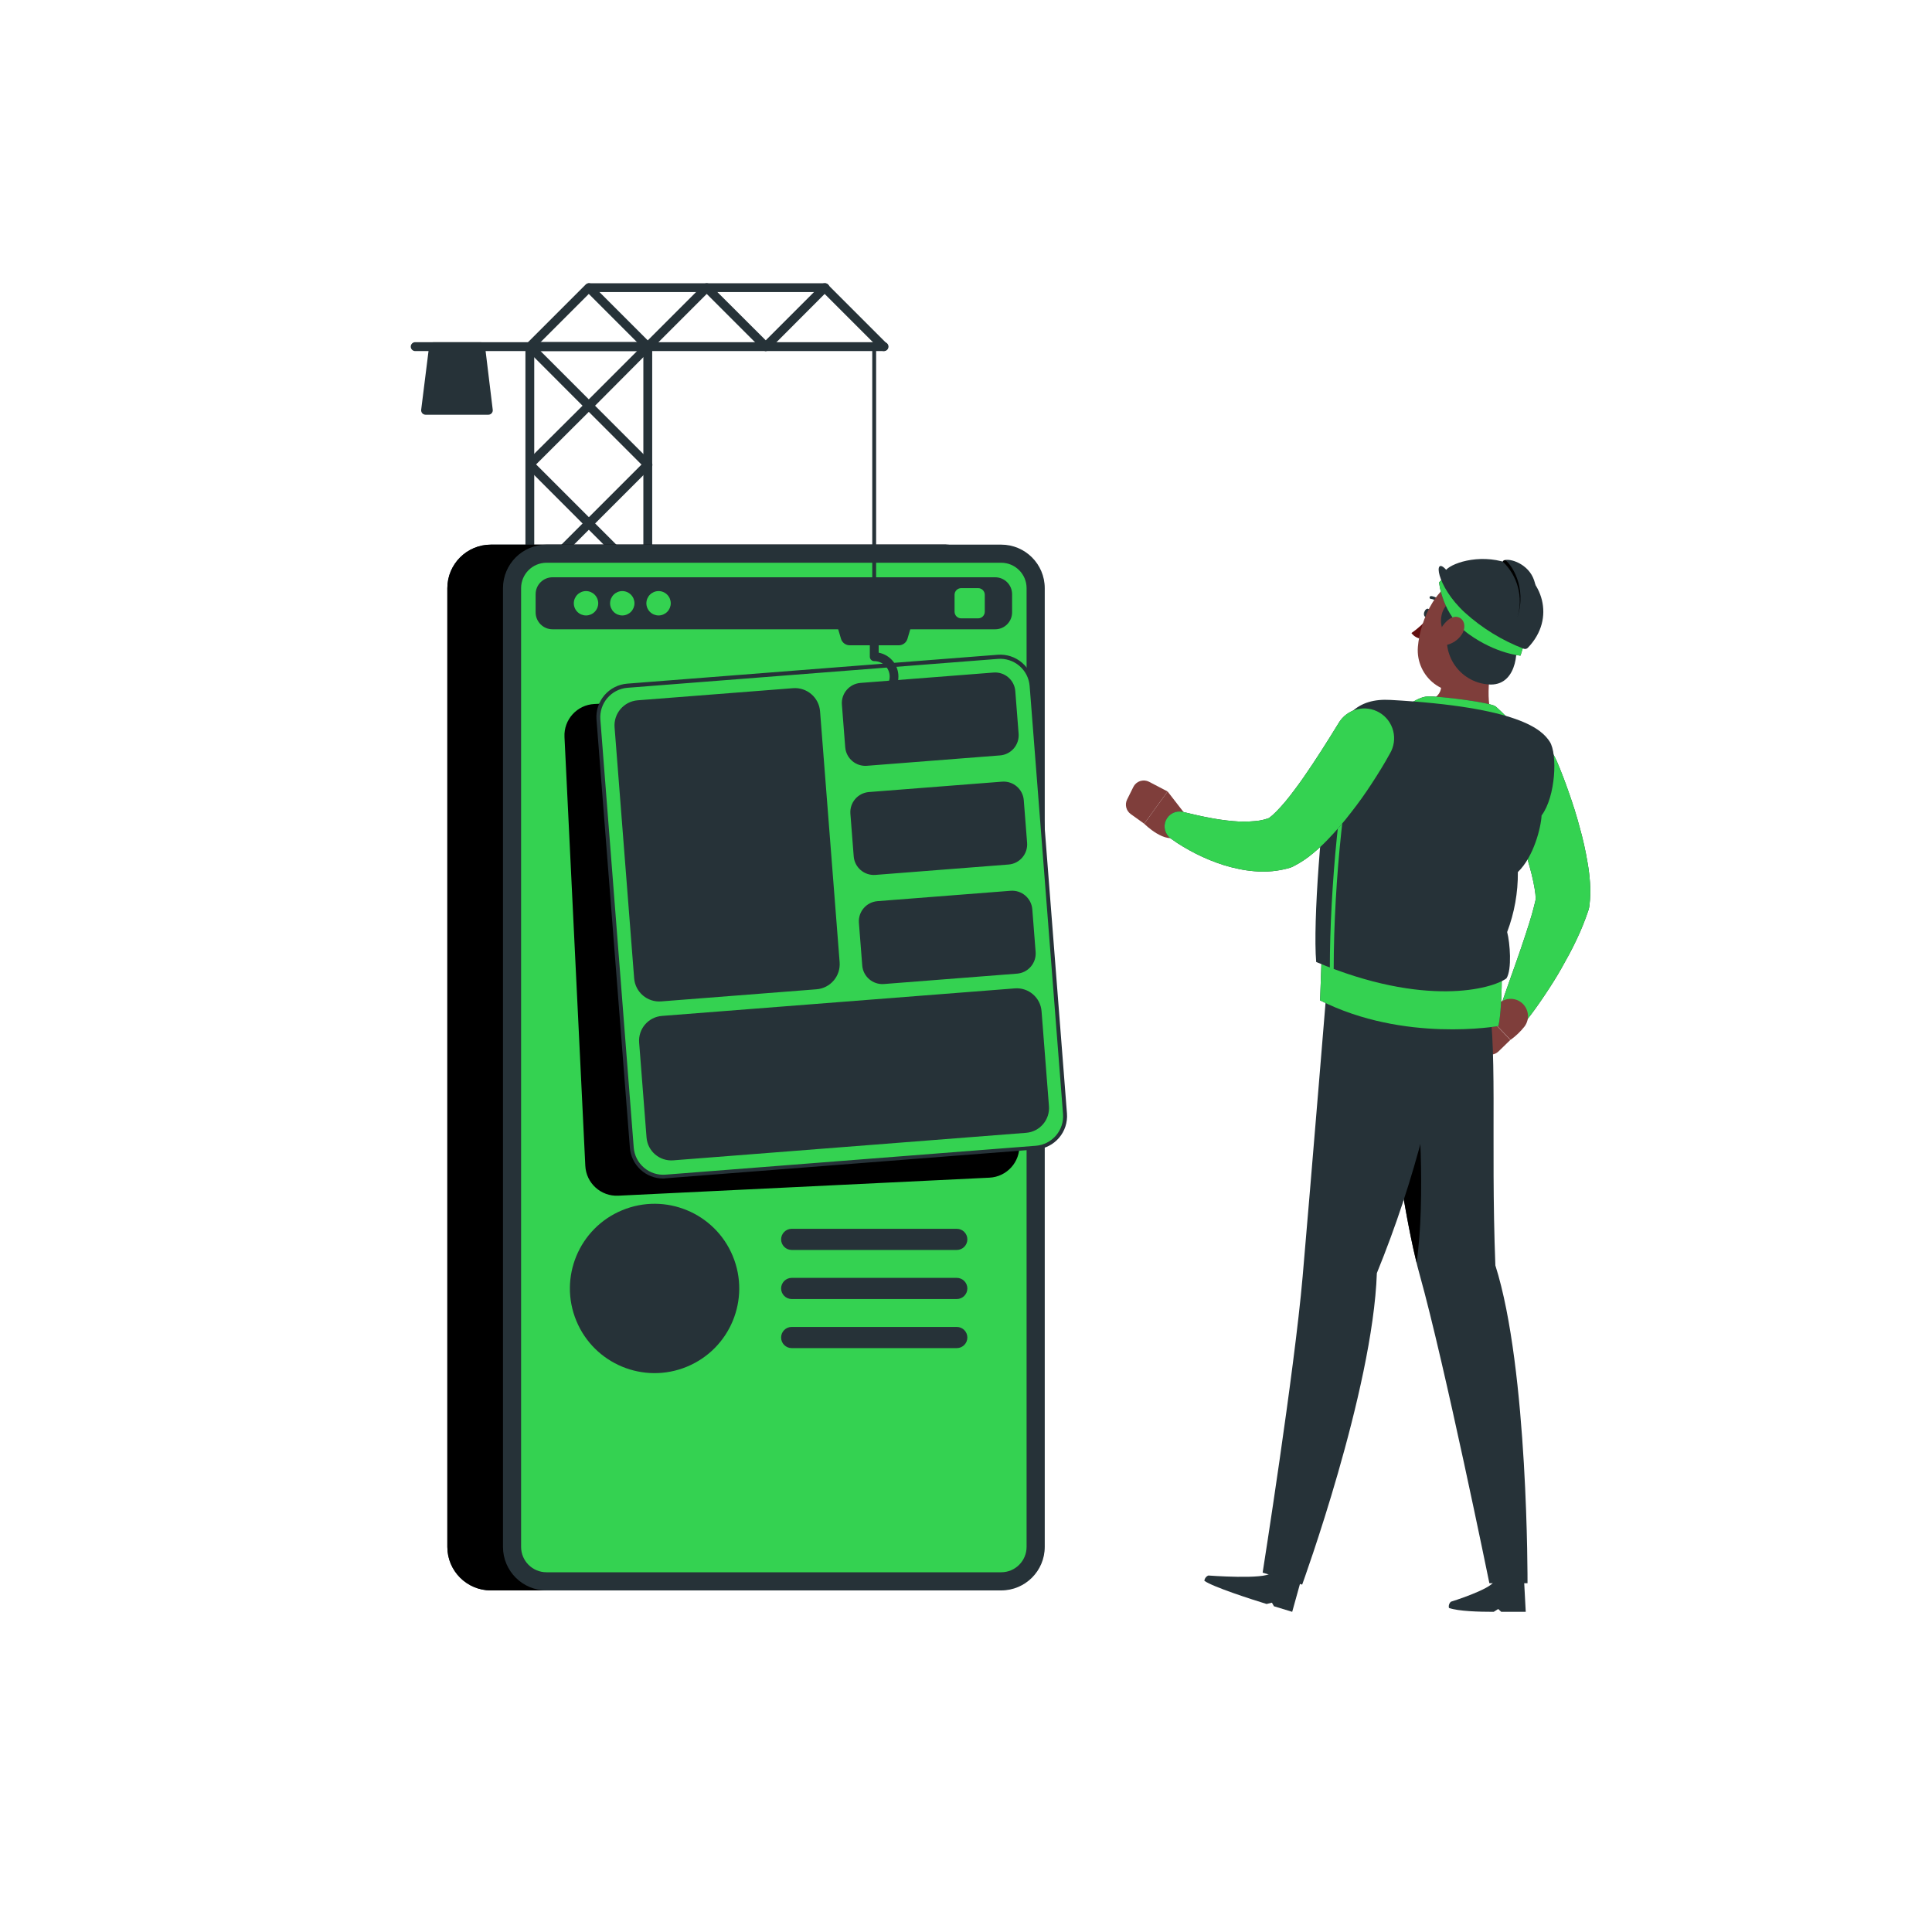 <svg width="500" height="500" viewBox="0 0 500 500" fill="none" xmlns="http://www.w3.org/2000/svg">
<path d="M137.12 182.41C136.818 182.41 136.528 182.29 136.314 182.076C136.1 181.862 135.98 181.572 135.98 181.27V89.71C135.98 89.408 136.1 89.118 136.314 88.904C136.528 88.69 136.818 88.57 137.12 88.57C137.422 88.57 137.712 88.69 137.926 88.904C138.14 89.118 138.26 89.408 138.26 89.71V181.27C138.26 181.572 138.14 181.862 137.926 182.076C137.712 182.29 137.422 182.41 137.12 182.41Z" fill="#263238"/>
<path d="M167.64 182.41C167.338 182.41 167.048 182.29 166.834 182.076C166.62 181.862 166.5 181.572 166.5 181.27V89.71C166.485 89.551 166.504 89.39 166.554 89.238C166.605 89.086 166.687 88.947 166.795 88.829C166.903 88.71 167.034 88.616 167.18 88.551C167.327 88.486 167.485 88.453 167.645 88.453C167.805 88.453 167.963 88.486 168.11 88.551C168.256 88.616 168.387 88.71 168.495 88.829C168.603 88.947 168.685 89.086 168.736 89.238C168.786 89.39 168.805 89.551 168.79 89.71V181.27C168.787 181.573 168.665 181.863 168.45 182.077C168.234 182.29 167.943 182.41 167.64 182.41Z" fill="#263238"/>
<path d="M167.64 121.37C167.337 121.371 167.046 121.252 166.83 121.04L152.38 106.59L137.93 121C137.71 121.185 137.428 121.28 137.141 121.267C136.854 121.254 136.582 121.135 136.379 120.931C136.175 120.728 136.056 120.456 136.043 120.169C136.03 119.882 136.125 119.6 136.31 119.38L150.76 105L136.31 90.52C136.136 90.362 136.015 90.154 135.963 89.925C135.91 89.695 135.93 89.456 136.018 89.238C136.106 89.02 136.259 88.834 136.456 88.706C136.653 88.578 136.885 88.513 137.12 88.52H167.64C167.867 88.52 168.089 88.588 168.277 88.715C168.466 88.841 168.613 89.02 168.7 89.23C168.788 89.44 168.811 89.671 168.766 89.893C168.721 90.116 168.611 90.32 168.45 90.48L154 105L168.45 119.45C168.63 119.606 168.756 119.814 168.812 120.045C168.868 120.276 168.85 120.519 168.76 120.74C168.671 120.96 168.515 121.147 168.314 121.275C168.113 121.402 167.877 121.463 167.64 121.45V121.37ZM139.88 90.85L152.38 103.35L164.88 90.85H139.88Z" fill="#263238"/>
<path d="M137.12 90.85C136.893 90.852 136.671 90.785 136.482 90.66C136.294 90.535 136.146 90.357 136.059 90.147C135.972 89.938 135.95 89.708 135.994 89.486C136.039 89.263 136.149 89.059 136.31 88.9L151.57 73.64C151.676 73.533 151.802 73.448 151.941 73.39C152.08 73.332 152.229 73.302 152.38 73.302C152.531 73.302 152.68 73.332 152.819 73.39C152.958 73.448 153.084 73.533 153.19 73.64L168.45 88.9C168.557 89.006 168.642 89.132 168.7 89.271C168.758 89.41 168.788 89.559 168.788 89.71C168.788 89.861 168.758 90.01 168.7 90.149C168.642 90.288 168.557 90.414 168.45 90.52C168.233 90.731 167.943 90.85 167.64 90.85C167.337 90.85 167.047 90.731 166.83 90.52L152.38 76.07L137.93 90.52C137.714 90.732 137.423 90.851 137.12 90.85Z" fill="#263238"/>
<path d="M198.16 90.85C197.857 90.849 197.567 90.731 197.35 90.52L182.9 76.07L168.45 90.52C168.233 90.731 167.943 90.85 167.64 90.85C167.337 90.85 167.047 90.731 166.83 90.52C166.723 90.414 166.638 90.288 166.58 90.149C166.522 90.01 166.492 89.861 166.492 89.71C166.492 89.559 166.522 89.41 166.58 89.271C166.638 89.132 166.723 89.006 166.83 88.9L182.09 73.64C182.196 73.533 182.322 73.448 182.461 73.39C182.6 73.332 182.749 73.302 182.9 73.302C183.051 73.302 183.2 73.332 183.339 73.39C183.478 73.448 183.604 73.533 183.71 73.64L199 88.9C199.161 89.059 199.271 89.263 199.316 89.486C199.36 89.708 199.338 89.938 199.251 90.147C199.164 90.357 199.016 90.535 198.827 90.66C198.639 90.785 198.417 90.852 198.19 90.85H198.16Z" fill="#263238"/>
<path d="M198.16 90.85C197.857 90.849 197.567 90.731 197.35 90.52C197.243 90.414 197.158 90.288 197.1 90.149C197.042 90.01 197.012 89.861 197.012 89.71C197.012 89.559 197.042 89.41 197.1 89.271C197.158 89.132 197.243 89.006 197.35 88.9L212.61 73.64C212.716 73.533 212.842 73.448 212.981 73.39C213.12 73.332 213.269 73.302 213.42 73.302C213.571 73.302 213.72 73.332 213.859 73.39C213.998 73.448 214.124 73.533 214.23 73.64L229.49 88.9C229.597 89.006 229.682 89.132 229.74 89.271C229.798 89.41 229.828 89.559 229.828 89.71C229.828 89.861 229.798 90.01 229.74 90.149C229.682 90.288 229.597 90.414 229.49 90.52C229.273 90.731 228.983 90.85 228.68 90.85C228.377 90.85 228.087 90.731 227.87 90.52L213.42 76.07L199 90.52C198.889 90.629 198.758 90.714 198.614 90.771C198.469 90.828 198.315 90.855 198.16 90.85Z" fill="#263238"/>
<path d="M137.12 151.89C136.893 151.892 136.671 151.826 136.482 151.7C136.294 151.575 136.146 151.397 136.059 151.187C135.972 150.978 135.95 150.748 135.994 150.525C136.039 150.303 136.149 150.099 136.31 149.94L166.83 119.42C167.05 119.235 167.332 119.14 167.619 119.153C167.906 119.166 168.178 119.285 168.381 119.489C168.585 119.692 168.704 119.964 168.717 120.251C168.73 120.538 168.634 120.82 168.45 121.04L137.93 151.56C137.714 151.772 137.423 151.891 137.12 151.89Z" fill="#263238"/>
<path d="M167.64 151.89C167.337 151.891 167.046 151.772 166.83 151.56L136.31 121C136.125 120.78 136.03 120.498 136.043 120.211C136.056 119.924 136.175 119.652 136.379 119.449C136.582 119.245 136.854 119.126 137.141 119.113C137.428 119.1 137.71 119.195 137.93 119.38L168.45 149.9C168.611 150.059 168.721 150.263 168.765 150.485C168.81 150.708 168.788 150.938 168.701 151.147C168.614 151.357 168.466 151.535 168.277 151.66C168.089 151.786 167.867 151.852 167.64 151.85V151.89Z" fill="#263238"/>
<path d="M167.64 182.41H137.12C136.894 182.412 136.672 182.346 136.483 182.221C136.295 182.097 136.147 181.919 136.06 181.71C135.975 181.5 135.953 181.27 135.998 181.048C136.042 180.825 136.151 180.621 136.31 180.46L150.76 166L136.31 151.55C136.125 151.33 136.03 151.048 136.043 150.761C136.056 150.474 136.175 150.202 136.379 149.999C136.582 149.795 136.854 149.676 137.141 149.663C137.428 149.65 137.71 149.745 137.93 149.93L152.38 164.38L166.83 149.93C167.05 149.745 167.332 149.65 167.619 149.663C167.906 149.676 168.178 149.795 168.381 149.999C168.585 150.202 168.704 150.474 168.717 150.761C168.73 151.048 168.634 151.33 168.45 151.55L154 166L168.45 180.45C168.611 180.609 168.721 180.813 168.765 181.035C168.81 181.258 168.788 181.488 168.701 181.697C168.614 181.907 168.466 182.085 168.277 182.21C168.088 182.336 167.867 182.402 167.64 182.4V182.41ZM139.88 180.13H164.88L152.38 167.63L139.88 180.13Z" fill="#263238"/>
<path d="M126.44 106.19H110.14L112.19 89.71H124.38L126.44 106.19Z" fill="#263238"/>
<path d="M126.44 107.33H110.14C109.978 107.33 109.818 107.296 109.67 107.23C109.522 107.165 109.389 107.069 109.28 106.95C109.174 106.827 109.095 106.684 109.047 106.529C108.999 106.374 108.983 106.211 109 106.05L111.06 89.57C111.094 89.294 111.228 89.04 111.436 88.856C111.644 88.672 111.912 88.57 112.19 88.57H124.38C124.659 88.57 124.928 88.671 125.138 88.856C125.348 89.04 125.484 89.293 125.52 89.57L127.52 106.05C127.54 106.21 127.525 106.373 127.478 106.527C127.43 106.681 127.35 106.823 127.243 106.944C127.136 107.065 127.005 107.162 126.858 107.229C126.711 107.295 126.551 107.33 126.39 107.33H126.44ZM111.44 105.04H125.14L123.37 90.85H113.21L111.44 105.04Z" fill="#263238"/>
<path d="M228.68 90.85H107.56C107.401 90.865 107.24 90.846 107.088 90.796C106.936 90.745 106.797 90.663 106.678 90.555C106.56 90.447 106.466 90.316 106.401 90.17C106.336 90.023 106.303 89.865 106.303 89.705C106.303 89.545 106.336 89.387 106.401 89.24C106.466 89.094 106.56 88.963 106.678 88.855C106.797 88.747 106.936 88.665 107.088 88.614C107.24 88.564 107.401 88.545 107.56 88.56H228.68C228.839 88.545 229 88.564 229.152 88.614C229.304 88.665 229.443 88.747 229.561 88.855C229.68 88.963 229.774 89.094 229.839 89.24C229.904 89.387 229.937 89.545 229.937 89.705C229.937 89.865 229.904 90.023 229.839 90.17C229.774 90.316 229.68 90.447 229.561 90.555C229.443 90.663 229.304 90.745 229.152 90.796C229 90.846 228.839 90.865 228.68 90.85Z" fill="#263238"/>
<path d="M213.42 75.59H152.42C152.135 75.563 151.87 75.431 151.677 75.219C151.484 75.008 151.377 74.731 151.377 74.445C151.377 74.159 151.484 73.882 151.677 73.671C151.87 73.459 152.135 73.327 152.42 73.3H213.42C213.579 73.285 213.74 73.304 213.892 73.354C214.044 73.405 214.183 73.487 214.301 73.595C214.42 73.703 214.514 73.834 214.579 73.98C214.644 74.127 214.677 74.285 214.677 74.445C214.677 74.605 214.644 74.763 214.579 74.91C214.514 75.056 214.42 75.187 214.301 75.295C214.183 75.403 214.044 75.485 213.892 75.536C213.74 75.586 213.579 75.605 213.42 75.59Z" fill="#263238"/>
<path d="M244.71 140.95H127.04C120.816 140.95 115.77 145.996 115.77 152.22V400.33C115.77 406.554 120.816 411.6 127.04 411.6H244.71C250.934 411.6 255.98 406.554 255.98 400.33V152.22C255.98 145.996 250.934 140.95 244.71 140.95Z" fill="#263238"/>
<path d="M244.71 140.95H127.04C120.816 140.95 115.77 145.996 115.77 152.22V400.33C115.77 406.554 120.816 411.6 127.04 411.6H244.71C250.934 411.6 255.98 406.554 255.98 400.33V152.22C255.98 145.996 250.934 140.95 244.71 140.95Z" fill="black"/>
<path d="M259.11 140.95H141.44C135.216 140.95 130.17 145.996 130.17 152.22V400.33C130.17 406.554 135.216 411.6 141.44 411.6H259.11C265.334 411.6 270.38 406.554 270.38 400.33V152.22C270.38 145.996 265.334 140.95 259.11 140.95Z" fill="#263238"/>
<path d="M265.68 400.33V152.21C265.68 148.582 262.738 145.64 259.11 145.64H141.43C137.801 145.64 134.86 148.582 134.86 152.21L134.86 400.33C134.86 403.959 137.801 406.9 141.43 406.9H259.11C262.738 406.9 265.68 403.959 265.68 400.33Z" fill="#34D251"/>
<path d="M263.805 296.255L258.416 185.266C258.198 180.776 254.381 177.312 249.891 177.53L153.824 182.195C149.334 182.413 145.87 186.23 146.088 190.72L151.478 301.71C151.696 306.2 155.513 309.663 160.003 309.445L256.07 304.78C260.56 304.562 264.023 300.746 263.805 296.255Z" fill="black"/>
<path d="M261.93 158.48V153.78C261.93 151.361 259.969 149.4 257.55 149.4H143C140.581 149.4 138.62 151.361 138.62 153.78V158.48C138.62 160.899 140.581 162.86 143 162.86H257.55C259.969 162.86 261.93 160.899 261.93 158.48Z" fill="#263238"/>
<path d="M151.66 159.28C150.824 159.28 150.021 158.948 149.429 158.358C148.837 157.768 148.503 156.966 148.5 156.13C148.503 155.293 148.836 154.49 149.428 153.898C150.02 153.306 150.823 152.973 151.66 152.97C152.497 152.973 153.299 153.306 153.892 153.898C154.484 154.49 154.817 155.293 154.82 156.13C154.817 156.966 154.483 157.768 153.891 158.358C153.299 158.948 152.496 159.28 151.66 159.28Z" fill="#34D251"/>
<path d="M161.05 159.28C160.214 159.28 159.411 158.948 158.819 158.358C158.227 157.768 157.893 156.966 157.89 156.13C157.893 155.293 158.226 154.49 158.818 153.898C159.41 153.306 160.213 152.973 161.05 152.97C161.886 152.973 162.688 153.307 163.278 153.899C163.868 154.491 164.2 155.294 164.2 156.13C164.197 156.965 163.865 157.764 163.274 158.354C162.684 158.945 161.885 159.277 161.05 159.28Z" fill="#34D251"/>
<path d="M170.44 159.28C169.604 159.28 168.801 158.948 168.209 158.358C167.617 157.768 167.283 156.966 167.28 156.13C167.283 155.293 167.616 154.49 168.208 153.898C168.8 153.306 169.603 152.973 170.44 152.97C171.276 152.973 172.078 153.307 172.668 153.899C173.258 154.491 173.59 155.294 173.59 156.13C173.587 156.965 173.255 157.764 172.664 158.354C172.074 158.945 171.275 159.277 170.44 159.28Z" fill="#34D251"/>
<path d="M253.14 152.21H248.76C247.81 152.21 247.04 152.98 247.04 153.93V158.31C247.04 159.26 247.81 160.03 248.76 160.03H253.14C254.09 160.03 254.86 159.26 254.86 158.31V153.93C254.86 152.98 254.09 152.21 253.14 152.21Z" fill="#34D251"/>
<path d="M177.786 353.693C188.965 349.063 194.274 336.246 189.643 325.066C185.012 313.887 172.196 308.578 161.016 313.209C149.837 317.84 144.528 330.656 149.159 341.836C153.789 353.015 166.606 358.324 177.786 353.693Z" fill="#263238"/>
<path d="M247.61 323.49H204.89C204.164 323.487 203.469 323.198 202.955 322.685C202.442 322.171 202.153 321.476 202.15 320.75C202.153 320.024 202.442 319.329 202.955 318.815C203.469 318.302 204.164 318.013 204.89 318.01H247.61C248.337 318.01 249.034 318.299 249.547 318.813C250.061 319.326 250.35 320.023 250.35 320.75C250.35 321.477 250.061 322.174 249.547 322.687C249.034 323.201 248.337 323.49 247.61 323.49Z" fill="#263238"/>
<path d="M247.61 336.19H204.89C204.164 336.187 203.469 335.898 202.955 335.385C202.442 334.871 202.153 334.176 202.15 333.45C202.153 332.724 202.442 332.029 202.955 331.515C203.469 331.002 204.164 330.713 204.89 330.71H247.61C248.337 330.71 249.034 330.999 249.547 331.512C250.061 332.026 250.35 332.723 250.35 333.45C250.35 334.177 250.061 334.874 249.547 335.387C249.034 335.901 248.337 336.19 247.61 336.19Z" fill="#263238"/>
<path d="M247.61 343.41H204.89C203.377 343.41 202.15 344.637 202.15 346.15C202.15 347.663 203.377 348.89 204.89 348.89H247.61C249.123 348.89 250.35 347.663 250.35 346.15C250.35 344.637 249.123 343.41 247.61 343.41Z" fill="#263238"/>
<path d="M243.25 367.66H157.31C151.887 367.66 147.49 372.057 147.49 377.48V389.69C147.49 395.113 151.887 399.51 157.31 399.51H243.25C248.673 399.51 253.07 395.113 253.07 389.69V377.48C253.07 372.057 248.673 367.66 243.25 367.66Z" fill="#34D251"/>
<path d="M275.637 288.223L266.996 177.439C266.646 172.957 262.73 169.607 258.248 169.957L162.359 177.436C157.877 177.786 154.527 181.702 154.877 186.184L163.518 296.968C163.867 301.45 167.784 304.8 172.266 304.45L268.155 296.971C272.637 296.622 275.987 292.705 275.637 288.223Z" fill="#34D251"/>
<path d="M171.61 305C169.432 304.996 167.336 304.169 165.742 302.686C164.147 301.203 163.171 299.172 163.01 297L154.37 186.21C154.196 183.927 154.934 181.669 156.422 179.929C157.911 178.19 160.028 177.111 162.31 176.93L258.21 169.45C260.493 169.276 262.751 170.014 264.491 171.502C266.23 172.991 267.309 175.108 267.49 177.39L276.13 288.18C276.307 290.464 275.57 292.725 274.081 294.467C272.593 296.209 270.474 297.289 268.19 297.47L172.29 304.94C172.06 305 171.84 305 171.61 305ZM164.01 297C164.173 299.014 165.128 300.881 166.665 302.193C168.201 303.505 170.195 304.155 172.21 304L268.11 296.52C270.125 296.354 271.992 295.398 273.304 293.859C274.615 292.321 275.265 290.326 275.11 288.31L266.47 177.52C266.307 175.504 265.351 173.635 263.812 172.323C262.273 171.011 260.276 170.363 258.26 170.52L162.37 178C160.355 178.166 158.488 179.122 157.176 180.661C155.865 182.199 155.215 184.194 155.37 186.21L164.01 297Z" fill="#263238"/>
<path d="M271.468 286.26L269.552 261.705C269.276 258.164 266.182 255.518 262.642 255.794L171.319 262.917C167.779 263.193 165.132 266.287 165.409 269.828L167.324 294.383C167.6 297.924 170.694 300.57 174.234 300.294L265.557 293.171C269.097 292.895 271.744 289.801 271.468 286.26Z" fill="#263238"/>
<path d="M217.296 249.029L212.23 184.086C211.951 180.502 208.818 177.823 205.234 178.102L165.036 181.238C161.452 181.517 158.772 184.65 159.052 188.234L164.117 253.177C164.397 256.761 167.529 259.441 171.114 259.161L211.312 256.026C214.896 255.746 217.575 252.613 217.296 249.029Z" fill="#263238"/>
<path d="M263.616 189.878L262.757 178.861C262.532 175.982 260.016 173.829 257.136 174.054L222.691 176.741C219.811 176.965 217.659 179.482 217.883 182.361L218.742 193.378C218.967 196.258 221.484 198.41 224.363 198.185L258.809 195.499C261.688 195.274 263.841 192.758 263.616 189.878Z" fill="#263238"/>
<path d="M265.813 218.117L264.953 207.101C264.729 204.221 262.212 202.069 259.333 202.293L224.887 204.98C222.008 205.205 219.855 207.721 220.08 210.601L220.939 221.617C221.164 224.497 223.68 226.649 226.56 226.425L261.005 223.738C263.885 223.513 266.037 220.997 265.813 218.117Z" fill="#263238"/>
<path d="M268.019 246.357L267.16 235.34C266.935 232.46 264.419 230.308 261.539 230.533L227.094 233.219C224.214 233.444 222.062 235.96 222.286 238.84L223.146 249.857C223.37 252.736 225.887 254.889 228.767 254.664L263.212 251.977C266.092 251.753 268.244 249.236 268.019 246.357Z" fill="#263238"/>
<path d="M226.25 156.64C226.115 156.64 225.985 156.586 225.889 156.491C225.794 156.395 225.74 156.265 225.74 156.13V89.71C225.725 89.636 225.727 89.56 225.745 89.486C225.763 89.413 225.798 89.345 225.845 89.286C225.893 89.228 225.953 89.181 226.022 89.149C226.09 89.116 226.164 89.1 226.24 89.1C226.315 89.1 226.39 89.116 226.458 89.149C226.526 89.181 226.587 89.228 226.635 89.286C226.682 89.345 226.717 89.413 226.735 89.486C226.753 89.56 226.755 89.636 226.74 89.71V156.13C226.74 156.262 226.689 156.389 226.598 156.484C226.506 156.579 226.382 156.635 226.25 156.64Z" fill="#263238"/>
<path d="M232.6 167H219.9C219.394 166.999 218.902 166.836 218.496 166.533C218.091 166.23 217.794 165.805 217.65 165.32L214.92 156.04C214.819 155.691 214.801 155.323 214.867 154.966C214.933 154.608 215.08 154.271 215.298 153.98C215.516 153.689 215.799 153.453 216.124 153.29C216.448 153.127 216.807 153.041 217.17 153.04H235.33C235.693 153.041 236.052 153.127 236.376 153.29C236.701 153.453 236.984 153.689 237.202 153.98C237.42 154.271 237.567 154.608 237.633 154.966C237.699 155.323 237.681 155.691 237.58 156.04L234.85 165.32C234.707 165.806 234.411 166.232 234.005 166.535C233.599 166.838 233.106 167.001 232.6 167Z" fill="#263238"/>
<path d="M226.25 181.38C225.948 181.38 225.658 181.26 225.444 181.046C225.23 180.832 225.11 180.542 225.11 180.24C225.11 179.938 225.23 179.648 225.444 179.434C225.658 179.22 225.948 179.1 226.25 179.1C227.311 179.1 228.328 178.679 229.078 177.928C229.829 177.178 230.25 176.161 230.25 175.1C230.25 174.039 229.829 173.022 229.078 172.272C228.328 171.521 227.311 171.1 226.25 171.1C225.948 171.1 225.658 170.98 225.444 170.766C225.23 170.552 225.11 170.262 225.11 169.96V167C225.137 166.715 225.269 166.45 225.481 166.257C225.692 166.064 225.969 165.957 226.255 165.957C226.541 165.957 226.818 166.064 227.029 166.257C227.241 166.45 227.373 166.715 227.4 167V168.91C228.935 169.201 230.306 170.054 231.246 171.301C232.186 172.549 232.627 174.102 232.483 175.658C232.34 177.213 231.621 178.659 230.469 179.714C229.316 180.768 227.812 181.355 226.25 181.36V181.38Z" fill="#263238"/>
<path d="M402.72 196.57C403.99 199.5 405.03 202.28 406.05 205.2C407.07 208.12 408 211 408.79 214C409.655 217.062 410.349 220.171 410.87 223.31C411.165 224.988 411.372 226.68 411.49 228.38C411.642 230.38 411.592 232.39 411.34 234.38L411.28 234.79C411.252 234.986 411.209 235.18 411.15 235.37C410.251 238.105 409.172 240.777 407.92 243.37C406.75 245.88 405.42 248.25 404.1 250.6C402.78 252.95 401.34 255.2 399.85 257.43C398.36 259.66 396.85 261.82 395.15 263.97C394.583 264.679 393.785 265.166 392.895 265.347C392.005 265.528 391.081 265.391 390.281 264.96C389.482 264.53 388.859 263.833 388.521 262.99C388.183 262.148 388.15 261.214 388.43 260.35V260.26C389.23 257.85 390.12 255.39 390.97 252.97C391.82 250.55 392.7 248.15 393.51 245.75C394.32 243.35 395.13 240.96 395.85 238.63C396.57 236.3 397.2 233.96 397.64 231.83L397.45 232.83C397.429 231.867 397.332 230.908 397.16 229.96C396.96 228.81 396.71 227.55 396.39 226.28C396.07 225.01 395.72 223.71 395.33 222.4C394.94 221.09 394.54 219.77 394.1 218.4C393.22 215.75 392.31 213.07 391.34 210.4L388.41 202.47L388.36 202.33C387.597 200.43 387.621 198.304 388.426 196.422C389.23 194.539 390.75 193.052 392.65 192.29C394.55 191.527 396.676 191.551 398.558 192.356C400.441 193.16 401.927 194.68 402.69 196.58L402.72 196.57Z" fill="#263238"/>
<path d="M402.72 196.57C403.99 199.5 405.03 202.28 406.05 205.2C407.07 208.12 408 211 408.79 214C409.655 217.062 410.349 220.171 410.87 223.31C411.165 224.988 411.372 226.68 411.49 228.38C411.642 230.38 411.592 232.39 411.34 234.38L411.28 234.79C411.252 234.986 411.209 235.18 411.15 235.37C410.251 238.105 409.172 240.777 407.92 243.37C406.75 245.88 405.42 248.25 404.1 250.6C402.78 252.95 401.34 255.2 399.85 257.43C398.36 259.66 396.85 261.82 395.15 263.97C394.583 264.679 393.785 265.166 392.895 265.347C392.005 265.528 391.081 265.391 390.281 264.96C389.482 264.53 388.859 263.833 388.521 262.99C388.183 262.148 388.15 261.214 388.43 260.35V260.26C389.23 257.85 390.12 255.39 390.97 252.97C391.82 250.55 392.7 248.15 393.51 245.75C394.32 243.35 395.13 240.96 395.85 238.63C396.57 236.3 397.2 233.96 397.64 231.83L397.45 232.83C397.429 231.867 397.332 230.908 397.16 229.96C396.96 228.81 396.71 227.55 396.39 226.28C396.07 225.01 395.72 223.71 395.33 222.4C394.94 221.09 394.54 219.77 394.1 218.4C393.22 215.75 392.31 213.07 391.34 210.4L388.41 202.47L388.36 202.33C387.597 200.43 387.621 198.304 388.426 196.422C389.23 194.539 390.75 193.052 392.65 192.29C394.55 191.527 396.676 191.551 398.558 192.356C400.441 193.16 401.927 194.68 402.69 196.58L402.72 196.57Z" fill="#34D251"/>
<path d="M388.89 259L383.78 261.68L390.93 269.11C392.299 268.133 393.522 266.964 394.56 265.64C395.262 264.691 395.562 263.503 395.393 262.335C395.225 261.166 394.602 260.112 393.66 259.4C392.984 258.889 392.177 258.58 391.333 258.51C390.489 258.439 389.642 258.609 388.89 259Z" fill="#7F3E3B"/>
<path d="M381 270.19L383.95 272.37C384.519 272.788 385.216 272.992 385.921 272.946C386.625 272.9 387.29 272.608 387.8 272.12L390.89 269.12L383.74 261.69L380.46 266C379.979 266.628 379.766 267.421 379.867 268.206C379.969 268.991 380.376 269.704 381 270.19Z" fill="#7F3E3B"/>
<path d="M307.44 211.63L302.17 204.83L296.12 213.18C296.12 213.18 301.64 218.75 305.07 216.3L307.44 211.63Z" fill="#7F3E3B"/>
<path d="M293.32 203.64L291.69 206.92C291.378 207.554 291.301 208.279 291.471 208.965C291.641 209.651 292.048 210.255 292.62 210.67L296.12 213.18L302.17 204.83L297.37 202.32C297.018 202.139 296.633 202.03 296.238 201.998C295.844 201.967 295.447 202.014 295.07 202.136C294.694 202.259 294.345 202.455 294.045 202.713C293.744 202.971 293.498 203.286 293.32 203.64Z" fill="#7F3E3B"/>
<path d="M394.86 417.14H388.52L387.74 416.41L386.57 417.14C382.7 417.14 377.48 417 374.99 416.14C374.918 415.849 374.927 415.544 375.017 415.258C375.107 414.973 375.274 414.717 375.5 414.52C375.5 414.52 385.75 411.35 386.67 409.22H394.44" fill="#263238"/>
<path d="M387 327.49C385.73 294.71 387.8 268.8 384.69 256.23L355.69 251.54C355.69 251.54 361.03 307.07 367.45 330.04C373.87 353.01 385.45 409.74 385.45 409.74H395.32C395.32 409.74 395.56 354.39 387 327.49Z" fill="#263238"/>
<path d="M366 279L360.61 293C362.33 305.25 364.39 317.78 366.61 326.78C369 310.44 367.27 283.64 366 279Z" fill="black"/>
<path d="M312.72 407.74C312.72 407.74 327.31 408.85 328.91 407.09L336.56 409.44L334.42 417.14L329.7 415.7L329.17 414.77L327.79 415.11C323.97 413.94 313.87 410.69 311.69 409.11C311.721 408.81 311.833 408.523 312.014 408.282C312.196 408.04 312.44 407.853 312.72 407.74Z" fill="#263238"/>
<path d="M356.33 329.48C366.084 305.558 372.543 280.421 375.53 254.76L343.87 249.58C343.87 249.58 339.17 306.85 337.12 330.39C335 354.86 326.77 407 326.77 407L337 410.1C337 410.1 355.27 359.92 356.33 329.48Z" fill="#263238"/>
<path d="M387.35 166.05C385.49 172.05 384.35 180.74 386.15 185.65C382.65 188.07 377.15 190.89 370.48 189.82C363.81 188.75 365.71 184.42 367.83 182.36C372.96 180.65 373.5 178.24 372.65 175.93L387.35 166.05Z" fill="#7F3E3B"/>
<path d="M392.15 188.05C390.593 186.179 388.895 184.431 387.07 182.82C385.51 181.74 372.56 180.13 369.47 180.24C366.38 180.35 362.09 184.3 362.09 184.3L392.15 188.05Z" fill="#263238"/>
<path d="M392.15 188.05C390.593 186.179 388.895 184.431 387.07 182.82C385.51 181.74 372.56 180.13 369.47 180.24C366.38 180.35 362.09 184.3 362.09 184.3L392.15 188.05Z" fill="#34D251"/>
<path d="M370 158.88C369.8 159.47 369.33 159.88 368.95 159.72C368.57 159.56 368.4 159 368.6 158.4C368.8 157.8 369.27 157.4 369.65 157.57C370.03 157.74 370.2 158.29 370 158.88Z" fill="#263238"/>
<path d="M369.77 159.72C368.469 161.29 366.958 162.673 365.28 163.83C365.587 164.256 365.983 164.609 366.441 164.867C366.899 165.124 367.407 165.279 367.93 165.32L369.77 159.72Z" fill="#630F0F"/>
<path d="M370 154.79C370.024 154.846 370.062 154.894 370.112 154.929C370.161 154.965 370.219 154.986 370.28 154.99C370.737 155.036 371.176 155.19 371.562 155.439C371.947 155.687 372.269 156.023 372.5 156.42C372.519 156.464 372.547 156.503 372.582 156.535C372.617 156.568 372.658 156.593 372.703 156.609C372.748 156.624 372.796 156.631 372.844 156.628C372.891 156.625 372.938 156.612 372.98 156.59C373.067 156.547 373.133 156.471 373.165 156.38C373.197 156.288 373.192 156.188 373.15 156.1C372.869 155.592 372.469 155.16 371.985 154.84C371.501 154.52 370.947 154.321 370.37 154.26C370.305 154.256 370.241 154.269 370.183 154.298C370.124 154.326 370.074 154.369 370.037 154.422C370 154.475 369.977 154.537 369.971 154.601C369.964 154.666 369.974 154.731 370 154.79Z" fill="#263238"/>
<path d="M390.53 163.93C387.68 171.05 386.38 175.37 381.53 177.86C374.16 181.61 366.29 175.23 366.95 167.38C367.54 160.32 372.09 149.86 380.15 149.38C381.931 149.28 383.709 149.632 385.318 150.404C386.926 151.176 388.313 152.342 389.349 153.795C390.386 155.247 391.037 156.938 391.244 158.71C391.45 160.483 391.205 162.278 390.53 163.93Z" fill="#7F3E3B"/>
<path d="M374.52 164.16C374.325 165.773 374.471 167.409 374.948 168.962C375.426 170.515 376.224 171.951 377.29 173.176C378.357 174.401 379.67 175.389 381.142 176.075C382.615 176.762 384.215 177.131 385.84 177.16C393 177.16 393.11 166.96 391.84 164.61C395.64 163.95 397.84 158.73 395.52 155.43C399.01 152.69 390.94 148.53 381.12 147.99C370.29 147.39 372.27 153.77 375.88 155.7C372.41 156.73 372.05 162.91 374.52 164.16Z" fill="#263238"/>
<path d="M372.44 150.72C372.44 150.72 373.13 159.11 380.18 164.16C387.23 169.21 393.5 169.68 393.5 169.68L395.24 164.16C395.24 164.16 379.32 154.57 373.94 149.21C373.41 149.683 372.91 150.187 372.44 150.72Z" fill="#263238"/>
<path d="M372.44 150.72C372.44 150.72 373.13 159.11 380.18 164.16C387.23 169.21 393.5 169.68 393.5 169.68L395.24 164.16C395.24 164.16 379.32 154.57 373.94 149.21C373.41 149.683 372.91 150.187 372.44 150.72Z" fill="#34D251"/>
<path d="M378.26 164.26C377.34 165.614 375.938 166.565 374.34 166.92C372.34 167.31 371.7 165.27 372.59 163.3C373.39 161.53 375.41 159.19 377.28 159.69C379.15 160.19 379.46 162.54 378.26 164.26Z" fill="#7F3E3B"/>
<path d="M391.84 187.15C381.7 184.36 367.03 182.34 357.05 182.61C354.581 182.686 352.208 183.58 350.302 185.151C348.396 186.722 347.066 188.881 346.52 191.29C343.14 205.95 342.62 232.37 341.64 258.9C363.4 269.9 387.77 265.54 387.77 265.54C389.06 260.35 388.77 242.68 388.32 233.2C391.02 223.88 395.91 213.47 399.62 201.11C400.043 199.683 400.176 198.185 400.012 196.706C399.848 195.226 399.39 193.794 398.666 192.494C397.941 191.194 396.964 190.051 395.792 189.133C394.62 188.216 393.276 187.541 391.84 187.15Z" fill="#263238"/>
<path d="M391.84 187.15C381.7 184.36 367.03 182.34 357.05 182.61C354.581 182.686 352.208 183.58 350.302 185.151C348.396 186.722 347.066 188.881 346.52 191.29C343.14 205.95 342.62 232.37 341.64 258.9C363.4 269.9 387.77 265.54 387.77 265.54C389.06 260.35 388.77 242.68 388.32 233.2C391.02 223.88 395.91 213.47 399.62 201.11C400.043 199.683 400.176 198.185 400.012 196.706C399.848 195.226 399.39 193.794 398.666 192.494C397.941 191.194 396.964 190.051 395.792 189.133C394.62 188.216 393.276 187.541 391.84 187.15Z" fill="#34D251"/>
<path d="M359.86 181.14C351.5 180.66 346.3 184.79 344.17 197.41C342.04 210.03 339.74 238.64 340.63 248.96C368.7 260.77 386.11 255.96 389.86 253.21C391.33 250.96 390.79 243.97 390.05 241.21C391.929 236.253 392.868 230.99 392.82 225.69C396.98 221.69 398.82 214.02 398.96 211.04C402.62 206.16 403.11 195.11 401.08 191.96C399.05 188.81 393.15 183 359.86 181.14Z" fill="#263238"/>
<path d="M344.66 251.07C344.527 251.07 344.4 251.017 344.306 250.924C344.213 250.83 344.16 250.703 344.16 250.57C344.16 230.29 346.87 200.38 350.68 189.89C350.725 189.765 350.818 189.664 350.938 189.608C351.058 189.551 351.195 189.545 351.32 189.59C351.383 189.611 351.44 189.645 351.489 189.689C351.539 189.733 351.578 189.786 351.606 189.846C351.634 189.906 351.65 189.971 351.652 190.037C351.655 190.103 351.644 190.168 351.62 190.23C348.21 199.62 345.18 227.82 345.16 250.57C345.16 250.636 345.147 250.701 345.122 250.761C345.097 250.822 345.06 250.877 345.014 250.924C344.967 250.97 344.912 251.007 344.851 251.032C344.791 251.057 344.726 251.07 344.66 251.07Z" fill="#34D251"/>
<path d="M359.72 195C358.2 197.77 356.66 200.24 355 202.79C353.34 205.34 351.6 207.79 349.7 210.21C347.789 212.715 345.732 215.106 343.54 217.37C342.362 218.599 341.113 219.757 339.8 220.84C338.267 222.138 336.589 223.256 334.8 224.17L334.44 224.35C334.259 224.438 334.072 224.511 333.88 224.57C330.878 225.453 327.736 225.758 324.62 225.47C323.228 225.362 321.844 225.158 320.48 224.86C319.174 224.593 317.882 224.259 316.61 223.86C314.171 223.077 311.797 222.104 309.51 220.95C308.38 220.38 307.29 219.77 306.21 219.13C305.13 218.49 304.13 217.83 303 217.01C302.275 216.488 301.754 215.731 301.524 214.868C301.295 214.005 301.372 213.089 301.743 212.276C302.113 211.464 302.754 210.805 303.555 210.411C304.357 210.018 305.271 209.915 306.14 210.12L306.48 210.2L309.61 210.93C310.67 211.18 311.74 211.4 312.8 211.6C314.863 212.007 316.946 212.307 319.04 212.5C320.953 212.674 322.877 212.674 324.79 212.5C326.316 212.385 327.811 212.01 329.21 211.39L328.29 211.8C329.005 211.275 329.674 210.689 330.29 210.05C331.06 209.26 331.89 208.36 332.69 207.4C333.49 206.44 334.29 205.4 335.07 204.35C335.85 203.3 336.66 202.21 337.43 201.09C338.96 198.87 340.49 196.58 341.98 194.25C343.47 191.92 344.98 189.51 346.36 187.25L346.43 187.13C346.947 186.257 347.63 185.495 348.442 184.887C349.253 184.278 350.176 183.835 351.159 183.584C352.141 183.332 353.164 183.276 354.168 183.42C355.172 183.563 356.137 183.903 357.01 184.42C357.883 184.937 358.645 185.62 359.253 186.432C359.862 187.243 360.305 188.166 360.556 189.149C360.808 190.131 360.864 191.154 360.72 192.158C360.577 193.161 360.237 194.127 359.72 195Z" fill="#263238"/>
<path d="M359.72 195C358.2 197.77 356.66 200.24 355 202.79C353.34 205.34 351.6 207.79 349.7 210.21C347.789 212.715 345.732 215.106 343.54 217.37C342.362 218.599 341.113 219.757 339.8 220.84C338.267 222.138 336.589 223.256 334.8 224.17L334.44 224.35C334.259 224.438 334.072 224.511 333.88 224.57C330.878 225.453 327.736 225.758 324.62 225.47C323.228 225.362 321.844 225.158 320.48 224.86C319.174 224.593 317.882 224.259 316.61 223.86C314.171 223.077 311.797 222.104 309.51 220.95C308.38 220.38 307.29 219.77 306.21 219.13C305.13 218.49 304.13 217.83 303 217.01C302.275 216.488 301.754 215.731 301.524 214.868C301.295 214.005 301.372 213.089 301.743 212.276C302.113 211.464 302.754 210.805 303.555 210.411C304.357 210.018 305.271 209.915 306.14 210.12L306.48 210.2L309.61 210.93C310.67 211.18 311.74 211.4 312.8 211.6C314.863 212.007 316.946 212.307 319.04 212.5C320.953 212.674 322.877 212.674 324.79 212.5C326.316 212.385 327.811 212.01 329.21 211.39L328.29 211.8C329.005 211.275 329.674 210.689 330.29 210.05C331.06 209.26 331.89 208.36 332.69 207.4C333.49 206.44 334.29 205.4 335.07 204.35C335.85 203.3 336.66 202.21 337.43 201.09C338.96 198.87 340.49 196.58 341.98 194.25C343.47 191.92 344.98 189.51 346.36 187.25L346.43 187.13C346.947 186.257 347.63 185.495 348.442 184.887C349.253 184.278 350.176 183.835 351.159 183.584C352.141 183.332 353.164 183.276 354.168 183.42C355.172 183.563 356.137 183.903 357.01 184.42C357.883 184.937 358.645 185.62 359.253 186.432C359.862 187.243 360.305 188.166 360.556 189.149C360.808 190.131 360.864 191.154 360.72 192.158C360.577 193.161 360.237 194.127 359.72 195Z" fill="#34D251"/>
<path d="M395.38 167.67C395.251 167.797 395.089 167.886 394.913 167.928C394.737 167.971 394.553 167.964 394.38 167.91C388.758 165.761 383.583 162.588 379.12 158.55C371.55 151.61 370.9 143.66 374.26 147.46C376.12 145.46 384.02 143.02 391.34 146.19C399.08 149.56 402.81 160 395.38 167.67Z" fill="#263238"/>
<path d="M388.91 145.35C390.814 147.157 392.178 149.458 392.849 151.996C393.52 154.534 393.472 157.208 392.71 159.72C394.338 159.367 395.903 158.766 397.35 157.94C397.35 157.94 398.52 152.33 396.35 148.72C394.18 145.11 389.38 144.2 388.91 145.35Z" fill="#263238"/>
<path d="M392.71 159.72C393.472 157.208 393.52 154.534 392.849 151.996C392.178 149.458 390.814 147.157 388.91 145.35C388.974 145.238 389.063 145.142 389.171 145.071C389.279 144.999 389.402 144.955 389.53 144.94C391.05 145.92 395.24 151.87 392.71 159.72Z" fill="black"/>
</svg>
